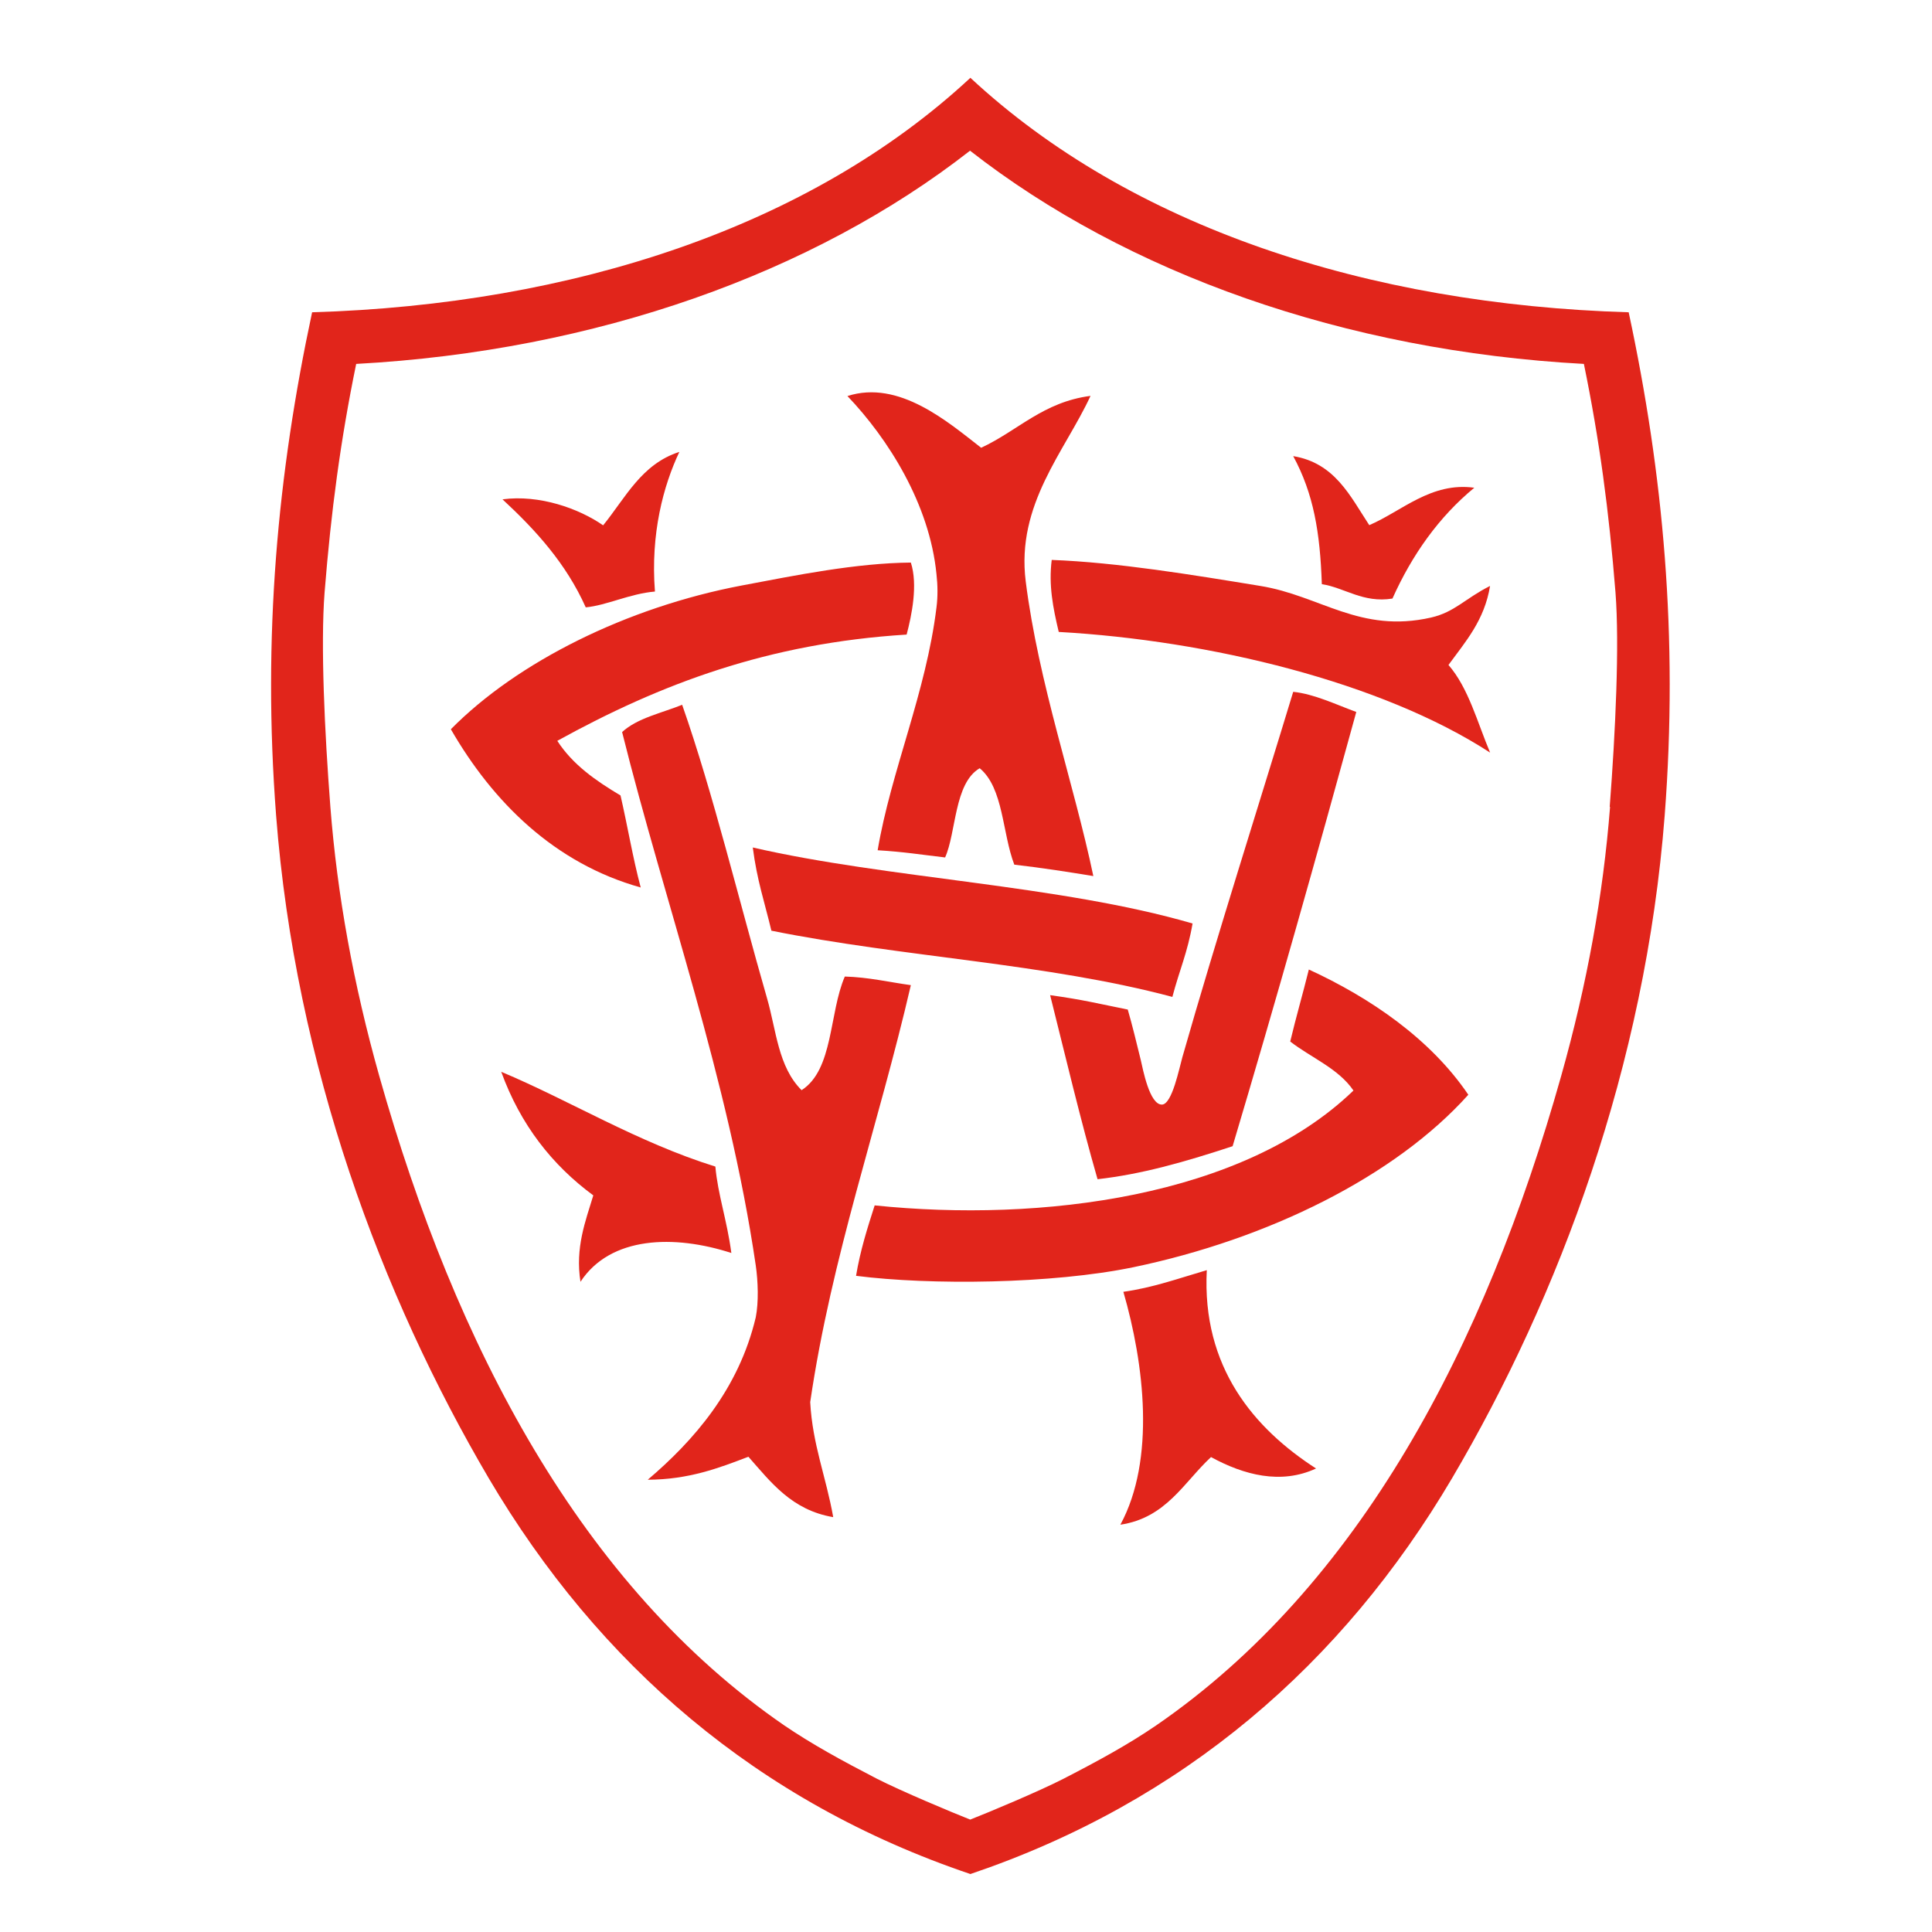 <svg xmlns="http://www.w3.org/2000/svg" xml:space="preserve" style="fill-rule:evenodd;clip-rule:evenodd;stroke-linejoin:round;stroke-miterlimit:2" viewBox="0 0 110 110"><path d="M-5-16h120.5v143.13H-5z" style="fill:none"/><path d="M92.73 17.78c-14.87-.44-28.37-4.88-37.48-13.35-9.11 8.47-22.62 12.91-37.48 13.35-1.97 9.2-2.83 18.46-2.05 28.65 1.1 14.24 6 27.35 12.11 37.74 6.25 10.59 15.31 18.44 27.42 22.53 12.11-4.1 21.17-11.94 27.42-22.53 6.12-10.39 11.01-23.5 12.11-37.74.78-10.19-.08-19.45-2.05-28.65Zm-1.06 28.16c-.39 5.01-1.31 10.09-2.78 15.31-4.34 15.42-11.51 29.05-23.08 37-1.57 1.07-3.23 1.98-5.25 3.02-1.4.72-4.32 1.94-5.32 2.33-.99-.39-3.91-1.61-5.32-2.33-2.01-1.04-3.67-1.95-5.25-3.02-11.56-7.95-18.73-21.58-23.08-37-1.47-5.22-2.39-10.3-2.78-15.31-.33-4.29-.56-9.22-.33-12.2.37-4.64.91-8.69 1.8-13.02 13.64-.74 26.03-5.17 34.95-12.14 8.92 6.97 21.31 11.4 34.95 12.14.89 4.33 1.43 8.38 1.8 13.02.23 2.97 0 7.91-.33 12.2h.02Z" style="fill:#e1251b;fill-rule:nonzero"/><path d="M55.87 25.49c2.09-.97 3.52-2.6 6.22-2.95-1.46 3.16-4.24 6.17-3.69 10.56.73 5.8 2.75 11.53 3.85 16.78-1.47-.24-2.86-.46-4.5-.65-.69-1.8-.61-4.36-1.97-5.49-1.46.85-1.33 3.66-1.97 5.08-1.38-.16-2.34-.32-3.84-.41.76-4.51 2.76-8.98 3.35-13.83.08-.62.07-1.26 0-1.88-.39-4.01-2.77-7.74-5.07-10.15 2.94-.95 5.74 1.49 7.62 2.95v-.01Zm-17.19.24c-.9 1.9-1.65 4.64-1.39 7.95-1.43.12-2.75.79-3.94.9-1.12-2.5-2.85-4.4-4.74-6.15 2.1-.28 4.35.52 5.73 1.48 1.27-1.56 2.18-3.49 4.34-4.18Zm34.95.24c2.37.39 3.24 2.27 4.33 3.93 1.85-.79 3.52-2.47 5.98-2.13-2 1.65-3.53 3.79-4.66 6.31-1.67.27-2.72-.62-4.02-.82-.1-2.95-.47-5.15-1.63-7.29Z" style="fill:#e1251b;fill-rule:nonzero"/><path d="M84.84 33.35c-.32 1.97-1.4 3.18-2.37 4.51 1.14 1.31 1.64 3.26 2.37 4.99-6.17-4.01-15.97-6.39-24.56-6.87-.33-1.39-.58-2.66-.4-4.1 3.74.14 8.02.85 11.87 1.48 3.42.55 5.68 2.72 9.73 1.8 1.35-.31 1.93-1.08 3.36-1.8v-.01Zm-32.98-1.32c.41 1.27.05 3-.24 4.1-7.87.49-14 2.8-19.89 6.05.88 1.36 2.19 2.27 3.6 3.11.4 1.73.7 3.56 1.15 5.24-4.9-1.37-8.41-4.85-10.81-9.01 3.79-3.84 10.02-6.94 16.54-8.18 3.17-.6 6.53-1.28 9.65-1.31Z" style="fill:#e1251b;fill-rule:nonzero"/><path d="M77.22 40.54c-2.27 8.27-4.58 16.47-7.04 24.72-2.85.94-5.23 1.6-7.69 1.88-.98-3.41-1.82-6.97-2.7-10.48 1.89.26 2.82.5 4.42.82.28.97.47 1.78.74 2.87.12.51.5 2.58 1.22 2.54.57-.04.97-2.07 1.15-2.7 1.94-6.8 4.44-14.64 6.31-20.8 1.19.12 2.45.73 3.6 1.15h-.01Zm-38.38-.41c1.77 5.05 3.22 11.11 4.83 16.7.53 1.83.63 3.91 1.97 5.24 1.82-1.17 1.56-4.39 2.46-6.47 1.37.04 2.52.32 3.76.49-1.86 8.04-4.51 15.41-5.73 23.74.13 2.42.9 4.24 1.31 6.55-2.36-.4-3.54-1.98-4.83-3.44-1.69.65-3.4 1.3-5.73 1.31 2.6-2.21 5.18-5.14 6.15-9.25.17-.86.13-2.05 0-2.95-1.56-10.63-5.19-20.66-7.61-30.37.87-.8 2.25-1.08 3.44-1.56l-.02.01Z" style="fill:#e1251b;fill-rule:nonzero"/><path d="M42.85 48.25c7.66 1.77 17.5 2.13 25.05 4.33-.29 1.67-.75 2.66-1.15 4.18-7.15-1.91-15.33-2.26-22.83-3.77-.4-1.67-.82-2.87-1.06-4.74h-.01ZM83.6 62.33c-4.17 4.65-11.39 8.22-19.07 9.82-4.64.96-11.57 1.03-15.79.49.24-1.45.65-2.73 1.06-4.01 9.46.98 20.98-.47 27.26-6.54-.86-1.26-2.4-1.86-3.6-2.79.33-1.39.72-2.72 1.06-4.1 3.48 1.6 6.92 3.94 9.08 7.13Zm-14.89 9.98c-.29 5.54 2.7 9.03 6.22 11.3-2 .93-4.11.37-5.98-.65-1.55 1.44-2.55 3.46-5.16 3.85 2.01-3.71 1.36-9.15.17-13.26 1.66-.23 3.14-.76 4.74-1.23l.01-.01ZM28.53 61.02c3.91 1.64 7.77 4.02 12.2 5.4.14 1.59.66 3.04.91 4.92-3.24-1.05-6.88-.97-8.59 1.64-.31-1.94.29-3.47.73-4.92-2.35-1.73-4.15-4.03-5.24-7.03l-.01-.01Z" style="fill:#e1251b;fill-rule:nonzero"/></svg>